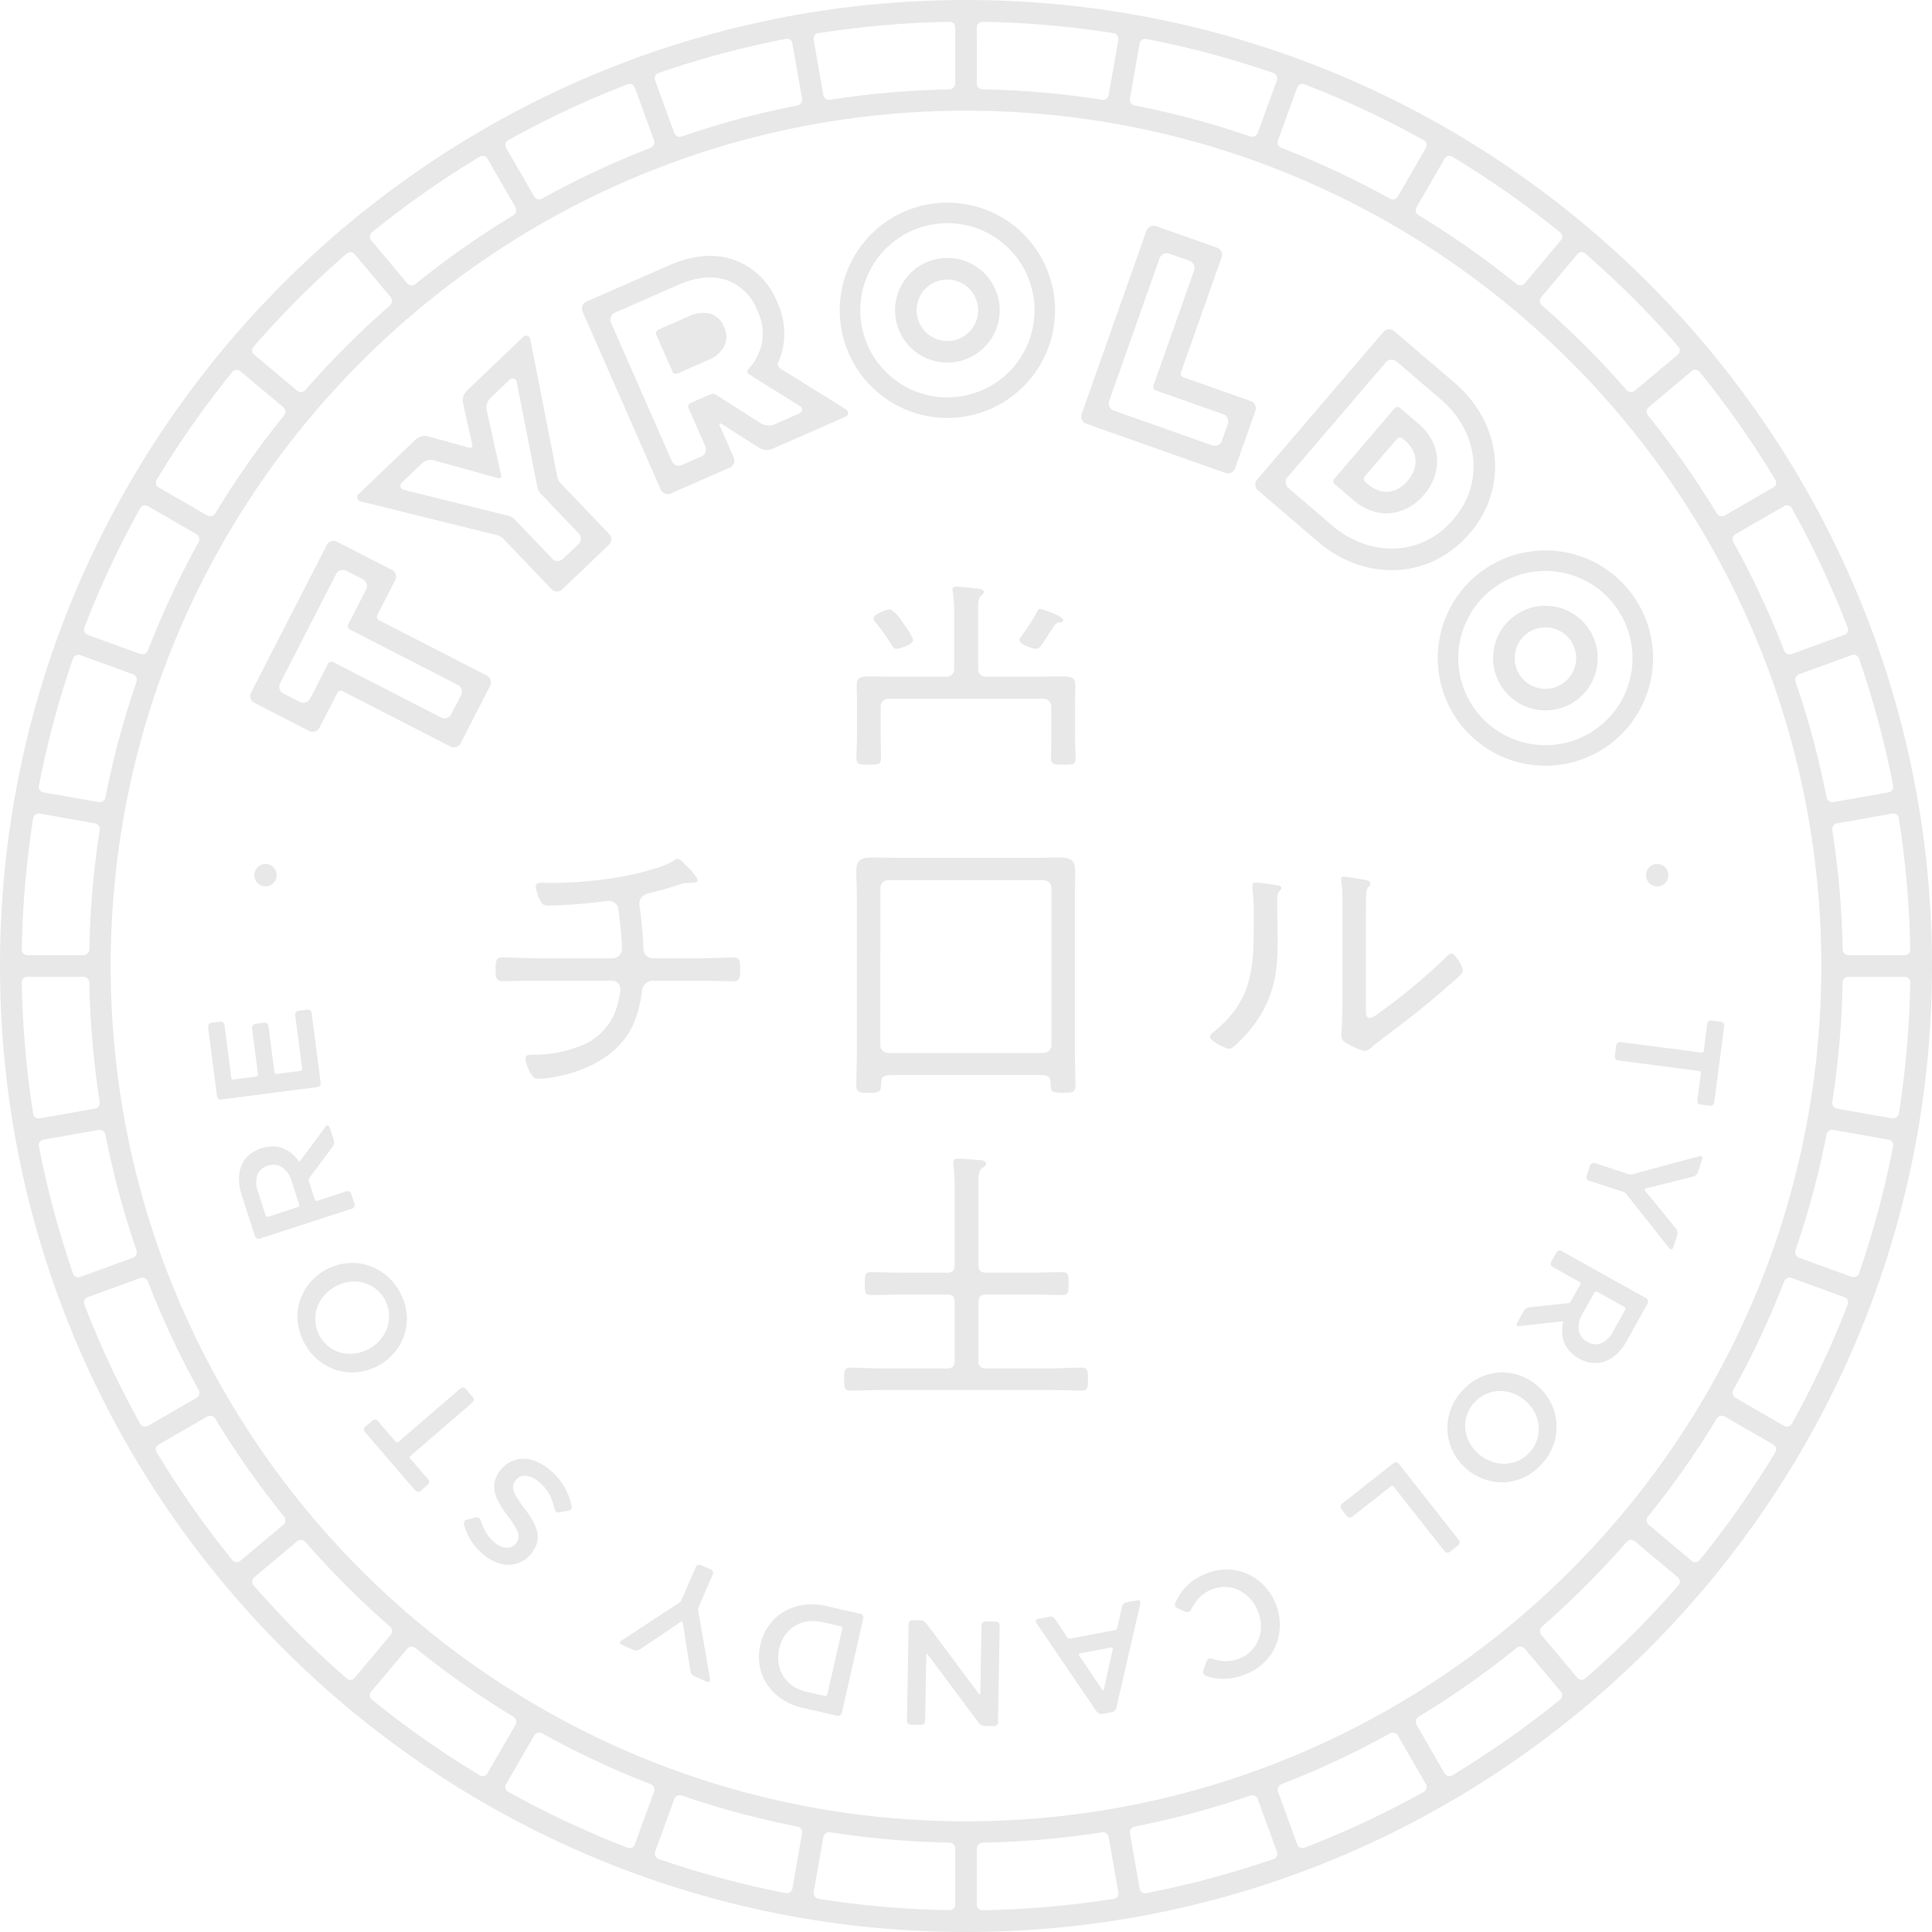 <svg xmlns="http://www.w3.org/2000/svg" xmlns:xlink="http://www.w3.org/1999/xlink" width="361.716" height="361.715" viewBox="0 0 361.716 361.715">
  <defs>
    <clipPath id="clip-path">
      <rect id="長方形_1473" data-name="長方形 1473" width="361.716" height="361.715" fill="#e8e8e8"/>
    </clipPath>
  </defs>
  <g id="グループ_1493" data-name="グループ 1493" clip-path="url(#clip-path)">
    <path id="パス_756" data-name="パス 756" d="M37.905,110.573l10.265,5.268a1.43,1.43,0,0,0,1.926-.62l3.349-6.527a.717.717,0,0,1,.964-.309L74.6,118.747a1.43,1.43,0,0,0,1.927-.62l5.513-10.737a1.43,1.43,0,0,0-.62-1.926L61.225,95.1a.716.716,0,0,1-.309-.963l3.349-6.526a1.43,1.43,0,0,0-.62-1.927L53.383,80.419a1.43,1.43,0,0,0-1.926.62l-14.171,27.61a1.43,1.43,0,0,0,.62,1.926m4.816-3.674L53.206,86.474a1.43,1.43,0,0,1,1.926-.62l3.078,1.58a1.43,1.43,0,0,1,.62,1.926L55.48,95.886a.717.717,0,0,0,.309.964L75.98,107.213a1.43,1.43,0,0,1,.62,1.926l-1.825,3.553a1.432,1.432,0,0,1-1.927.62L52.658,102.95a.716.716,0,0,0-.963.309l-3.349,6.527a1.43,1.43,0,0,1-1.926.62l-3.08-1.581a1.43,1.43,0,0,1-.62-1.926" transform="translate(9.72 21.013)" fill="#e8e8e8"/>
    <path id="パス_757" data-name="パス 757" d="M53.6,80.822l25.6,6.343a2.466,2.466,0,0,1,1.189.69l8.984,9.4A1.431,1.431,0,0,0,91.4,97.3l8.727-8.339a1.431,1.431,0,0,0,.047-2.023L91.1,77.449a2.458,2.458,0,0,1-.632-1.22L85.4,50.436a.783.783,0,0,0-1.31-.415L73.548,60.092a2.543,2.543,0,0,0-.724,2.385L74.561,70.3a.429.429,0,0,1-.535.506l-7.676-2.14a2.519,2.519,0,0,0-2.413.6l-10.7,10.219a.786.786,0,0,0,.355,1.331m7.745-3.485,3.725-3.558a2.52,2.52,0,0,1,2.413-.6l11.949,3.332A.429.429,0,0,0,79.962,76l-2.7-12.176a2.544,2.544,0,0,1,.724-2.386l3.563-3.4a.783.783,0,0,1,1.31.415l3.875,19.717a2.439,2.439,0,0,0,.632,1.219l7.1,7.428a1.43,1.43,0,0,1-.045,2.023L91.526,91.6A1.431,1.431,0,0,1,89.5,91.55l-7-7.332a2.473,2.473,0,0,0-1.189-.689L61.7,78.669a.786.786,0,0,1-.355-1.332" transform="translate(13.875 13.039)" fill="#e8e8e8"/>
    <path id="パス_758" data-name="パス 758" d="M100.418,57.406a.715.715,0,0,0,.943.367l5.7-2.506a5.692,5.692,0,0,0,3.083-2.667,4.068,4.068,0,0,0-.045-3.48l-.037-.082a3.977,3.977,0,0,0-2.647-2.483,6.3,6.3,0,0,0-4.076.574l-5.58,2.453a.715.715,0,0,0-.367.943Z" transform="translate(25.482 12.153)" fill="#e8e8e8"/>
    <path id="パス_759" data-name="パス 759" d="M101.1,81.715a1.431,1.431,0,0,0,1.885.734l11.048-4.855a1.432,1.432,0,0,0,.734-1.886l-2.662-6.06a.217.217,0,0,1,.315-.271l7.091,4.512a2.683,2.683,0,0,0,2.516.193l13.7-6.018a.755.755,0,0,0,.095-1.332l-12.449-7.75a.871.871,0,0,1-.264-1.105,14.524,14.524,0,0,0,.78-2.29,13.809,13.809,0,0,0-1.043-9.079,13.628,13.628,0,0,0-8.357-7.91c-3.566-1.128-7.557-.739-11.858,1.151L87.2,46.526a1.431,1.431,0,0,0-.734,1.886ZM92.526,48.6l11.734-5.154q5.093-2.239,9.018-1a9.54,9.54,0,0,1,5.878,5.684l.035.081a9.759,9.759,0,0,1,.789,6.387,10.551,10.551,0,0,1-2.469,4.577.616.616,0,0,0,.061.944l9.625,5.994a.754.754,0,0,1-.1,1.331l-4.717,2.072a2.686,2.686,0,0,1-2.517-.193l-8.313-5.29a1.342,1.342,0,0,0-1.258-.1l-3.623,1.591a.716.716,0,0,0-.367.944l3.147,7.163a1.432,1.432,0,0,1-.734,1.886l-3.655,1.606a1.431,1.431,0,0,1-1.885-.734L91.791,50.484a1.431,1.431,0,0,1,.734-1.885" transform="translate(22.607 9.94)" fill="#e8e8e8"/>
    <path id="パス_760" data-name="パス 760" d="M161.383,70.569l26.027,9.2a1.43,1.43,0,0,0,1.826-.872l3.8-10.751a1.428,1.428,0,0,0-.872-1.825l-12.626-4.463a.714.714,0,0,1-.437-.912l7.609-21.524a1.432,1.432,0,0,0-.872-1.826l-11.382-4.02a1.429,1.429,0,0,0-1.826.872l-12.121,34.3a1.431,1.431,0,0,0,.872,1.826m4.28-4.288L175.094,39.6a1.429,1.429,0,0,1,1.826-.872l3.766,1.33a1.432,1.432,0,0,1,.872,1.826l-7.607,21.524a.714.714,0,0,0,.437.912l12.624,4.462a1.43,1.43,0,0,1,.872,1.826l-1.108,3.137a1.432,1.432,0,0,1-1.826.872l-18.415-6.508a1.431,1.431,0,0,1-.872-1.826" transform="translate(42.001 8.769)" fill="#e8e8e8"/>
    <path id="パス_761" data-name="パス 761" d="M211.825,93.953c.328,0,.656-.008.983-.025a18.588,18.588,0,0,0,7.4-1.961h0a19.818,19.818,0,0,0,6.223-4.939,19.51,19.51,0,0,0,3.85-6.843,18.664,18.664,0,0,0,.775-7.585,19.918,19.918,0,0,0-2.324-7.4,22.6,22.6,0,0,0-5.253-6.4L212.26,49.2a1.431,1.431,0,0,0-2.018.158L186.6,77a1.431,1.431,0,0,0,.156,2.018l11.216,9.6a22.223,22.223,0,0,0,7.181,4.192,20.459,20.459,0,0,0,6.674,1.151M192.447,78.571a1.43,1.43,0,0,1-.156-2.018l18.4-21.5a1.431,1.431,0,0,1,2.018-.156l8.149,6.97a18.454,18.454,0,0,1,4.324,5.252,15.82,15.82,0,0,1,1.864,5.9,14.558,14.558,0,0,1-.611,5.952,15.443,15.443,0,0,1-3.065,5.431l-.058.069a15.627,15.627,0,0,1-4.907,3.886,14.5,14.5,0,0,1-5.8,1.539,16.085,16.085,0,0,1-6.132-.911,18.111,18.111,0,0,1-5.872-3.442Z" transform="translate(48.763 12.791)" fill="#e8e8e8"/>
    <path id="パス_762" data-name="パス 762" d="M208.418,80.271a9.03,9.03,0,0,0,3.365-.988,9.974,9.974,0,0,0,2.984-2.428l.057-.067a10.132,10.132,0,0,0,1.936-3.324,8.894,8.894,0,0,0,.485-3.51,8.517,8.517,0,0,0-.989-3.4,10.3,10.3,0,0,0-2.462-3.013l-3.481-2.978a.714.714,0,0,0-1.008.078L198.021,73.832a.714.714,0,0,0,.078,1.008l3.483,2.979a10.58,10.58,0,0,0,3.343,1.981,8.21,8.21,0,0,0,3.494.471M203.792,74.4a.714.714,0,0,1-.078-1.008l6.033-7.051a.716.716,0,0,1,1.008-.079l.414.355a6.246,6.246,0,0,1,1.512,1.822,4.5,4.5,0,0,1,.536,1.8,4.877,4.877,0,0,1-.276,1.926,6.1,6.1,0,0,1-1.182,2l-.058.069a6.015,6.015,0,0,1-1.763,1.462,4.968,4.968,0,0,1-1.87.556,4.138,4.138,0,0,1-1.793-.254,6.6,6.6,0,0,1-2.068-1.244Z" transform="translate(51.798 15.812)" fill="#e8e8e8"/>
    <path id="パス_763" data-name="パス 763" d="M239.866,156.079l-.261,2.019a.715.715,0,0,0,.616.8l15.185,1.97a.36.36,0,0,1,.31.4l-.661,5.093a.717.717,0,0,0,.62.8l1.741.226a.716.716,0,0,0,.8-.618l1.859-14.33a.716.716,0,0,0-.618-.8l-1.743-.227a.714.714,0,0,0-.8.617l-.66,5.093a.357.357,0,0,1-.4.308l-15.188-1.967a.712.712,0,0,0-.8.617" transform="translate(62.729 39.639)" fill="#e8e8e8"/>
    <path id="パス_764" data-name="パス 764" d="M256.619,171.535l-12.653,3.409a1.2,1.2,0,0,1-.685-.019l-6.313-2.073a.715.715,0,0,0-.9.457l-.635,1.934a.714.714,0,0,0,.456.9l6.394,2.1a1.193,1.193,0,0,1,.563.391l8.093,10.218a.385.385,0,0,0,.667-.12l.784-2.387a1.309,1.309,0,0,0-.23-1.234l-5.831-7.133a.227.227,0,0,1,.121-.363l8.906-2.241a1.3,1.3,0,0,0,.916-.854l.819-2.493a.387.387,0,0,0-.468-.493" transform="translate(61.628 44.906)" fill="#e8e8e8"/>
    <path id="パス_765" data-name="パス 765" d="M239.207,206.591a5.312,5.312,0,0,0,2.411-.3,6.637,6.637,0,0,0,2.192-1.4,9.912,9.912,0,0,0,1.855-2.439l3.9-7a.714.714,0,0,0-.276-.973l-15.843-8.835a.718.718,0,0,0-.974.276l-.964,1.729a.714.714,0,0,0,.275.973l5.022,2.8a.358.358,0,0,1,.139.487l-1.755,3.148a.693.693,0,0,1-.53.351l-7.24.776a1.384,1.384,0,0,0-1.06.7l-1.278,2.291a.368.368,0,0,0,.362.545l7.98-.888c.154-.018.327.068.294.22a7.147,7.147,0,0,0-.161,1.777,5.773,5.773,0,0,0,.382,1.9,5.7,5.7,0,0,0,1.021,1.674,6.989,6.989,0,0,0,4.251,2.193m-1.888-9.1,2.284-4.1a.359.359,0,0,1,.487-.138l5.139,2.867a.356.356,0,0,1,.138.486l-2.271,4.072a4.785,4.785,0,0,1-2.184,2.218,2.926,2.926,0,0,1-2.666-.266,2.965,2.965,0,0,1-1.576-2.131,4.5,4.5,0,0,1,.65-3.009" transform="translate(58.915 48.578)" fill="#e8e8e8"/>
    <path id="パス_766" data-name="パス 766" d="M234.121,209.281a10.529,10.529,0,0,0-5.932-5.112,9.916,9.916,0,0,0-3.806-.51,9.791,9.791,0,0,0-3.739,1.022,10.46,10.46,0,0,0-3.306,2.614,10.179,10.179,0,0,0-2.541,7.553,9.8,9.8,0,0,0,1.06,3.719,10.521,10.521,0,0,0,5.931,5.11,9.7,9.7,0,0,0,7.546-.51,10.473,10.473,0,0,0,3.3-2.614,10.326,10.326,0,0,0,2.087-3.666,10.174,10.174,0,0,0,.454-3.89,9.808,9.808,0,0,0-1.059-3.717m-2.51,6.789a6.571,6.571,0,0,1-6.028,4.66,6.826,6.826,0,0,1-2.579-.413,7.7,7.7,0,0,1-4.088-3.523,6.855,6.855,0,0,1-.787-2.468,6.329,6.329,0,0,1,.237-2.545,6.77,6.77,0,0,1,3.507-4.048,6.538,6.538,0,0,1,2.521-.615,6.858,6.858,0,0,1,2.578.413,7.689,7.689,0,0,1,4.089,3.524,6.814,6.814,0,0,1,.787,2.468,6.293,6.293,0,0,1-.237,2.546" transform="translate(56.227 53.315)" fill="#e8e8e8"/>
    <path id="パス_767" data-name="パス 767" d="M209.823,217.251a.715.715,0,0,0-1-.119l-9.64,7.594a.715.715,0,0,0-.119,1l1.035,1.314a.715.715,0,0,0,1,.119l7.24-5.7a.357.357,0,0,1,.5.059l9.528,12.1a.715.715,0,0,0,1,.119l1.556-1.225a.715.715,0,0,0,.12-1Z" transform="translate(52.075 56.806)" fill="#e8e8e8"/>
    <path id="パス_768" data-name="パス 768" d="M190.987,235.865a9.821,9.821,0,0,0-3.136-2.182,9.723,9.723,0,0,0-3.72-.8,9.877,9.877,0,0,0-3.972.768,12.166,12.166,0,0,0-2.23,1.163,8.955,8.955,0,0,0-1.666,1.432,10.368,10.368,0,0,0-1.234,1.678,11.666,11.666,0,0,0-.608,1.172.767.767,0,0,0,.343,1.038l1.573.676a.841.841,0,0,0,1.032-.471,11.428,11.428,0,0,1,1.283-1.928,6.458,6.458,0,0,1,2.591-1.792,6.126,6.126,0,0,1,2.6-.471,6.326,6.326,0,0,1,2.468.613,6.761,6.761,0,0,1,2.079,1.553,7.732,7.732,0,0,1,1.467,2.348,7.616,7.616,0,0,1,.582,2.69,6.685,6.685,0,0,1-.418,2.54,6.38,6.38,0,0,1-1.346,2.145,6.121,6.121,0,0,1-2.191,1.48,6.482,6.482,0,0,1-3.025.5,10.625,10.625,0,0,1-2.221-.439.766.766,0,0,0-.978.42l-.626,1.836a.727.727,0,0,0,.448.927q.572.191,1.156.332a9.5,9.5,0,0,0,1.943.251,10.006,10.006,0,0,0,2.115-.179,12.494,12.494,0,0,0,2.349-.715,10.181,10.181,0,0,0,3.484-2.275,9.736,9.736,0,0,0,2.845-7,10.51,10.51,0,0,0-.8-3.933,10.344,10.344,0,0,0-2.194-3.393" transform="translate(45.645 60.971)" fill="#e8e8e8"/>
    <path id="パス_769" data-name="パス 769" d="M172.732,237.44l-2.057.387a1.082,1.082,0,0,0-.857.83l-.874,3.968a.542.542,0,0,1-.428.416l-8.394,1.58a.54.54,0,0,1-.549-.232l-2.232-3.382a1.08,1.08,0,0,0-1.1-.464l-2.168.408a.469.469,0,0,0-.3.724l11.307,16.6a1.1,1.1,0,0,0,1.105.458l1.726-.326a1.093,1.093,0,0,0,.863-.829l4.5-19.572a.468.468,0,0,0-.543-.565m-6.308,16.73a.154.154,0,0,1-.278.053l-4.375-6.477a.235.235,0,0,1,.151-.362l5.922-1.114a.236.236,0,0,1,.274.284Z" transform="translate(40.238 62.161)" fill="#e8e8e8"/>
    <path id="パス_770" data-name="パス 770" d="M151.242,240.667l-1.981-.035a.716.716,0,0,0-.728.7l-.226,12.85a.122.122,0,0,1-.22.071L138.2,241a1.458,1.458,0,0,0-1.142-.585l-1.443-.025a.715.715,0,0,0-.728.7l-.318,18.14a.716.716,0,0,0,.7.728l1.98.034a.713.713,0,0,0,.727-.7l.22-12.46a.122.122,0,0,1,.22-.071l9.585,12.855a1.46,1.46,0,0,0,1.143.587l1.75.03a.715.715,0,0,0,.727-.7l.319-18.14a.717.717,0,0,0-.7-.728" transform="translate(35.232 62.937)" fill="#e8e8e8"/>
    <path id="パス_771" data-name="パス 771" d="M131.607,239.818l-6.42-1.46a11.4,11.4,0,0,0-4.27-.194,10.1,10.1,0,0,0-3.676,1.287,9.064,9.064,0,0,0-2.777,2.567,9.944,9.944,0,0,0-1.594,3.609,9.767,9.767,0,0,0-.119,3.929,9.1,9.1,0,0,0,1.4,3.5,9.933,9.933,0,0,0,2.762,2.734,11.546,11.546,0,0,0,3.939,1.654l6.42,1.459a.715.715,0,0,0,.856-.539l4.019-17.692a.715.715,0,0,0-.539-.855m-6.2,15.114a.359.359,0,0,1-.428.27l-3.425-.777a7.532,7.532,0,0,1-2.622-1.114,6.227,6.227,0,0,1-1.78-1.845,6.378,6.378,0,0,1-.869-2.372,7.557,7.557,0,0,1,1.189-5.229,6.187,6.187,0,0,1,1.806-1.75,6.119,6.119,0,0,1,2.4-.867,7.642,7.642,0,0,1,2.843.143l3.423.777a.357.357,0,0,1,.27.428Z" transform="translate(29.481 62.322)" fill="#e8e8e8"/>
    <path id="パス_772" data-name="パス 772" d="M108.989,233.046l-1.869-.809a.714.714,0,0,0-.941.372l-2.674,6.174a1.172,1.172,0,0,1-.442.522l-10.911,7.13a.385.385,0,0,0,.058.676l2.305,1a1.305,1.305,0,0,0,1.249-.116l7.634-5.155a.228.228,0,0,1,.352.153l1.421,9.071a1.3,1.3,0,0,0,.767.992l2.409,1.042a.387.387,0,0,0,.534-.421l-2.241-12.91a1.2,1.2,0,0,1,.081-.681l2.64-6.1a.715.715,0,0,0-.372-.94" transform="translate(24.081 60.786)" fill="#e8e8e8"/>
    <path id="パス_773" data-name="パス 773" d="M84.816,218.439a9.668,9.668,0,0,0-2.428-1.491,6.282,6.282,0,0,0-2.425-.511,5.247,5.247,0,0,0-2.275.517,5.776,5.776,0,0,0-1.977,1.595,5.186,5.186,0,0,0-1.046,1.91,4.571,4.571,0,0,0-.093,1.987,6.811,6.811,0,0,0,.787,2.151A22.551,22.551,0,0,0,76.918,227q.871,1.151,1.378,1.967a5.606,5.606,0,0,1,.676,1.427,2.059,2.059,0,0,1,.056,1.057,2.34,2.34,0,0,1-.49.9,2.074,2.074,0,0,1-1.7.752,3.62,3.62,0,0,1-2.249-.964,7.219,7.219,0,0,1-1.722-2.088A11.256,11.256,0,0,1,71.987,228a.79.79,0,0,0-.915-.594l-1.7.461a.725.725,0,0,0-.521.885,11.318,11.318,0,0,0,1.161,2.77,11.175,11.175,0,0,0,2.59,2.946,8.522,8.522,0,0,0,2.328,1.393,6.1,6.1,0,0,0,2.36.438,5.42,5.42,0,0,0,2.206-.52,5.337,5.337,0,0,0,1.869-1.484,5.52,5.52,0,0,0,1.139-2.068,4.412,4.412,0,0,0,.057-2.054A7.013,7.013,0,0,0,81.694,228a23.114,23.114,0,0,0-1.637-2.4,22.9,22.9,0,0,1-1.312-1.914,5.655,5.655,0,0,1-.622-1.363,1.89,1.89,0,0,1-.03-1.021,2.377,2.377,0,0,1,.464-.849,2.121,2.121,0,0,1,1.878-.809,4.269,4.269,0,0,1,2.38,1.09,7.934,7.934,0,0,1,2.131,2.6,11.447,11.447,0,0,1,.89,2.607.72.72,0,0,0,.837.55l1.755-.324a.658.658,0,0,0,.6-.71,11.662,11.662,0,0,0-1.356-3.678,12.369,12.369,0,0,0-2.859-3.349" transform="translate(18.02 56.665)" fill="#e8e8e8"/>
    <path id="パス_774" data-name="パス 774" d="M62.672,219.183a.358.358,0,0,1,.038-.5l11.6-10a.716.716,0,0,0,.074-1.009l-1.33-1.543a.716.716,0,0,0-1.009-.074l-11.6,10a.359.359,0,0,1-.5-.037l-3.351-3.89a.716.716,0,0,0-1.009-.074L54.25,213.2a.715.715,0,0,0-.074,1.009l9.435,10.947a.716.716,0,0,0,1.009.074l1.33-1.147a.716.716,0,0,0,.076-1.009Z" transform="translate(14.138 53.901)" fill="#e8e8e8"/>
    <path id="パス_775" data-name="パス 775" d="M62.514,203.9a9.914,9.914,0,0,0,1.746-3.418,9.8,9.8,0,0,0,.281-3.869,10.481,10.481,0,0,0-1.367-3.986,10.2,10.2,0,0,0-6.279-4.91,9.867,9.867,0,0,0-3.86-.237,10.528,10.528,0,0,0-6.792,3.894,9.722,9.722,0,0,0-2.028,7.287,10.455,10.455,0,0,0,1.368,3.986,10.193,10.193,0,0,0,6.279,4.91,9.818,9.818,0,0,0,3.86.237,10.53,10.53,0,0,0,6.791-3.894m-4.863-.5a7.434,7.434,0,0,1-2.584.917,6.793,6.793,0,0,1-2.59-.078,6.321,6.321,0,0,1-2.323-1.07,6.575,6.575,0,0,1-2.39-7.235,6.851,6.851,0,0,1,1.247-2.293,7.665,7.665,0,0,1,4.681-2.684,6.806,6.806,0,0,1,2.593.077,6.323,6.323,0,0,1,2.32,1.071A6.578,6.578,0,0,1,61,199.341a6.856,6.856,0,0,1-1.247,2.294,7.433,7.433,0,0,1-2.1,1.767" transform="translate(11.557 49.061)" fill="#e8e8e8"/>
    <path id="パス_776" data-name="パス 776" d="M57.078,181.665l-.611-1.884a.716.716,0,0,0-.9-.459L50.1,181.1a.359.359,0,0,1-.452-.23l-1.112-3.428a.692.692,0,0,1,.1-.627l4.357-5.836a1.383,1.383,0,0,0,.207-1.253l-.81-2.5a.368.368,0,0,0-.646-.1l-4.778,6.452c-.092.125-.273.194-.361.067a7.1,7.1,0,0,0-1.192-1.327,5.756,5.756,0,0,0-1.649-1.007,5.651,5.651,0,0,0-1.922-.392,6.989,6.989,0,0,0-4.5,1.623,5.312,5.312,0,0,0-1.418,1.975,6.581,6.581,0,0,0-.462,2.56,9.973,9.973,0,0,0,.524,3.02l2.474,7.619a.718.718,0,0,0,.9.459l17.255-5.6a.715.715,0,0,0,.459-.9m-10.561.594-5.6,1.817a.358.358,0,0,1-.452-.23l-1.438-4.434a4.8,4.8,0,0,1-.139-3.112,2.924,2.924,0,0,1,2.008-1.773,2.96,2.96,0,0,1,2.636.3,4.489,4.489,0,0,1,1.763,2.524l1.449,4.462a.357.357,0,0,1-.23.45" transform="translate(9.284 43.715)" fill="#e8e8e8"/>
    <path id="パス_777" data-name="パス 777" d="M51.953,163.507l-1.691-13.085a.715.715,0,0,0-.8-.617l-1.659.215a.714.714,0,0,0-.617.8l1.3,10.055a.358.358,0,0,1-.309.4l-4.477.579a.358.358,0,0,1-.4-.309l-1.119-8.669a.716.716,0,0,0-.8-.618l-1.661.215a.716.716,0,0,0-.617.8l1.12,8.67a.358.358,0,0,1-.309.4l-4.281.554a.357.357,0,0,1-.4-.309l-1.282-9.917a.716.716,0,0,0-.8-.618l-1.659.213a.716.716,0,0,0-.618.8l1.674,12.946a.715.715,0,0,0,.8.618l17.992-2.326a.716.716,0,0,0,.618-.8" transform="translate(8.08 39.219)" fill="#e8e8e8"/>
    <path id="パス_778" data-name="パス 778" d="M180.859,0C81.133,0,0,81.132,0,180.857S81.133,361.715,180.859,361.715s180.857-81.132,180.857-180.857S280.584,0,180.859,0M355.5,153.163a177.116,177.116,0,0,1,2.14,24.653,1.032,1.032,0,0,1-1.059,1.022H346.075a1.143,1.143,0,0,1-1.09-1.171,164.506,164.506,0,0,0-1.938-22.256,1.1,1.1,0,0,1,.886-1.258l10.347-1.825a1.035,1.035,0,0,1,1.22.834m-7.462-29.9a175.227,175.227,0,0,1,6.41,23.9,1.029,1.029,0,0,1-.866,1.185l-10.348,1.825a1.113,1.113,0,0,1-1.267-.9,162.545,162.545,0,0,0-5.785-21.582,1.128,1.128,0,0,1,.633-1.447l9.871-3.594a1.042,1.042,0,0,1,1.351.615M335.462,95.133a176.3,176.3,0,0,1,10.488,22.411,1.027,1.027,0,0,1-.649,1.314l-9.872,3.592a1.14,1.14,0,0,1-1.423-.717,163.664,163.664,0,0,0-9.474-20.231,1.1,1.1,0,0,1,.395-1.491l9.1-5.252a1.043,1.043,0,0,1,1.44.373M318.2,69.614a177.675,177.675,0,0,1,14.208,20.249,1.026,1.026,0,0,1-.411,1.4l-9.1,5.25a1.138,1.138,0,0,1-1.524-.454,164.982,164.982,0,0,0-12.834-18.279,1.1,1.1,0,0,1,.129-1.541l8.044-6.749a1.044,1.044,0,0,1,1.484.12M296.762,47.435a178.507,178.507,0,0,1,17.492,17.487,1.044,1.044,0,0,1-.138,1.483l-8.042,6.747a1.135,1.135,0,0,1-1.579-.182A165.488,165.488,0,0,0,288.7,57.183a1.106,1.106,0,0,1-.14-1.542l6.747-8.043a1.024,1.024,0,0,1,1.451-.163M271.887,29.329a177.84,177.84,0,0,1,20.247,14.213A1.025,1.025,0,0,1,292.222,45l-6.749,8.044a1.1,1.1,0,0,1-1.541.129,164.986,164.986,0,0,0-18.279-12.834,1.139,1.139,0,0,1-.454-1.526l5.25-9.094a1.043,1.043,0,0,1,1.437-.39m-32.62-3.043,3.594-9.871a1.045,1.045,0,0,1,1.351-.632,176.1,176.1,0,0,1,22.407,10.492,1.025,1.025,0,0,1,.338,1.42l-5.252,9.1a1.13,1.13,0,0,1-1.539.368,163.467,163.467,0,0,0-20.233-9.467,1.111,1.111,0,0,1-.666-1.4m-25.9-18.15a1.049,1.049,0,0,1,1.226-.858A175.161,175.161,0,0,1,238.3,13.629a1.12,1.12,0,0,1,.765,1.4l-3.592,9.87a1.129,1.129,0,0,1-1.449.633,162.859,162.859,0,0,0-21.581-5.785,1.111,1.111,0,0,1-.9-1.267Zm-30.487-3a1.051,1.051,0,0,1,1.062-1.059A177.027,177.027,0,0,1,208.4,6.193a1.114,1.114,0,0,1,.991,1.245l-1.823,10.344a1.128,1.128,0,0,1-1.311.878,164.366,164.366,0,0,0-22.258-1.931,1.113,1.113,0,0,1-1.115-1.09Zm-29.713,1.08a177.1,177.1,0,0,1,24.653-2.139,1.032,1.032,0,0,1,1.022,1.059v10.5a1.144,1.144,0,0,1-1.171,1.091,164.346,164.346,0,0,0-22.257,1.937,1.1,1.1,0,0,1-1.258-.886L152.33,7.438a1.036,1.036,0,0,1,.834-1.221m-29.9,7.464a175.283,175.283,0,0,1,23.9-6.41,1.029,1.029,0,0,1,1.185.866l1.823,10.346a1.139,1.139,0,0,1-.958,1.277,162.9,162.9,0,0,0-21.578,5.793,1.1,1.1,0,0,1-1.4-.651l-3.592-9.87a1.04,1.04,0,0,1,.613-1.35M95.134,26.256a175.958,175.958,0,0,1,22.411-10.488,1.027,1.027,0,0,1,1.314.647l3.592,9.871a1.139,1.139,0,0,1-.717,1.423A163.48,163.48,0,0,0,101.5,37.184a1.1,1.1,0,0,1-1.491-.4L94.76,27.694a1.044,1.044,0,0,1,.373-1.438M69.615,43.517A177.684,177.684,0,0,1,89.866,29.309a1.023,1.023,0,0,1,1.4.41l5.25,9.094a1.138,1.138,0,0,1-.454,1.524A165.045,165.045,0,0,0,77.785,53.173a1.1,1.1,0,0,1-1.541-.13L69.5,45a1.044,1.044,0,0,1,.12-1.483M47.436,64.954A178.5,178.5,0,0,1,64.924,47.462a1.045,1.045,0,0,1,1.483.138l6.747,8.04a1.135,1.135,0,0,1-.182,1.579A165.639,165.639,0,0,0,57.184,73.011a1.107,1.107,0,0,1-1.543.141L47.6,66.405a1.023,1.023,0,0,1-.164-1.451M29.331,89.829A177.727,177.727,0,0,1,43.544,69.582,1.025,1.025,0,0,1,45,69.494l8.043,6.749a1.1,1.1,0,0,1,.129,1.541A165.02,165.02,0,0,0,40.339,96.061a1.137,1.137,0,0,1-1.524.456l-9.094-5.25a1.043,1.043,0,0,1-.39-1.437M15.783,117.506A176.045,176.045,0,0,1,26.276,95.1a1.025,1.025,0,0,1,1.42-.338l9.094,5.25a1.13,1.13,0,0,1,.37,1.539,163.409,163.409,0,0,0-9.469,20.234,1.111,1.111,0,0,1-1.4.666l-9.87-3.592a1.047,1.047,0,0,1-.633-1.351m-2.154,5.908a1.12,1.12,0,0,1,1.4-.763l9.87,3.592a1.127,1.127,0,0,1,.633,1.447,162.688,162.688,0,0,0-5.787,21.582,1.111,1.111,0,0,1-1.267.9L8.137,148.352a1.05,1.05,0,0,1-.859-1.225,175.519,175.519,0,0,1,6.351-23.713M6.193,153.32a1.116,1.116,0,0,1,1.247-.991l10.344,1.823a1.128,1.128,0,0,1,.877,1.311,164.57,164.57,0,0,0-1.931,22.26,1.114,1.114,0,0,1-1.09,1.115H5.137a1.051,1.051,0,0,1-1.057-1.064A177.256,177.256,0,0,1,6.193,153.32m.025,55.231A177.306,177.306,0,0,1,4.078,183.9a1.033,1.033,0,0,1,1.059-1.022h10.5a1.145,1.145,0,0,1,1.091,1.171A164.55,164.55,0,0,0,18.668,206.3a1.1,1.1,0,0,1-.885,1.258L7.44,209.384a1.036,1.036,0,0,1-1.221-.834m7.462,29.9a175.264,175.264,0,0,1-6.41-23.9,1.031,1.031,0,0,1,.867-1.185l10.346-1.823a1.138,1.138,0,0,1,1.276.958,162.829,162.829,0,0,0,5.793,21.577,1.1,1.1,0,0,1-.65,1.4l-9.87,3.592a1.042,1.042,0,0,1-1.351-.615m12.575,28.132a176.127,176.127,0,0,1-10.487-22.411,1.026,1.026,0,0,1,.647-1.312l9.87-3.594a1.14,1.14,0,0,1,1.425.717,163.385,163.385,0,0,0,9.474,20.231,1.1,1.1,0,0,1-.395,1.491l-9.094,5.25a1.044,1.044,0,0,1-1.44-.372M43.517,292.1A177.668,177.668,0,0,1,29.309,271.85a1.024,1.024,0,0,1,.411-1.4l9.093-5.25a1.139,1.139,0,0,1,1.526.454,164.869,164.869,0,0,0,12.834,18.279,1.1,1.1,0,0,1-.129,1.541L45,292.219a1.044,1.044,0,0,1-1.484-.12m21.437,22.18a178.358,178.358,0,0,1-17.491-17.489,1.043,1.043,0,0,1,.136-1.481l8.042-6.747a1.135,1.135,0,0,1,1.579.182,165.637,165.637,0,0,0,15.793,15.788,1.107,1.107,0,0,1,.141,1.543l-6.748,8.04a1.023,1.023,0,0,1-1.451.164m24.877,18.106a177.728,177.728,0,0,1-20.247-14.213,1.024,1.024,0,0,1-.088-1.457l6.749-8.043a1.1,1.1,0,0,1,1.541-.13,165.03,165.03,0,0,0,18.277,12.835,1.137,1.137,0,0,1,.456,1.524L91.268,332a1.043,1.043,0,0,1-1.437.39m32.62,3.043-3.594,9.871a1.046,1.046,0,0,1-1.351.633A176.114,176.114,0,0,1,95.1,335.44a1.024,1.024,0,0,1-.338-1.42l5.252-9.094a1.127,1.127,0,0,1,1.538-.37,163.508,163.508,0,0,0,20.236,9.469,1.109,1.109,0,0,1,.665,1.4m25.9,18.15a1.049,1.049,0,0,1-1.225.859,175.512,175.512,0,0,1-23.712-6.351,1.122,1.122,0,0,1-.765-1.4l3.594-9.871a1.128,1.128,0,0,1,1.447-.632,162.881,162.881,0,0,0,21.582,5.785,1.109,1.109,0,0,1,.9,1.267Zm30.488,3a1.051,1.051,0,0,1-1.064,1.057,177.237,177.237,0,0,1-24.455-2.114,1.117,1.117,0,0,1-.992-1.247l1.825-10.344a1.129,1.129,0,0,1,1.311-.878,164.568,164.568,0,0,0,22.26,1.931,1.113,1.113,0,0,1,1.115,1.09ZM20.725,180.857c0-88.3,71.836-160.132,160.133-160.132S340.991,92.56,340.991,180.857,269.156,340.991,180.859,340.991,20.725,269.155,20.725,180.857M208.552,355.5a177.291,177.291,0,0,1-24.653,2.14,1.031,1.031,0,0,1-1.021-1.059v-10.5a1.144,1.144,0,0,1,1.17-1.091,164.318,164.318,0,0,0,22.257-1.937,1.1,1.1,0,0,1,1.258.886l1.825,10.346a1.037,1.037,0,0,1-.835,1.22m29.9-7.462a175.235,175.235,0,0,1-23.9,6.41,1.03,1.03,0,0,1-1.185-.867l-1.823-10.346a1.139,1.139,0,0,1,.958-1.277,162.9,162.9,0,0,0,21.578-5.793,1.1,1.1,0,0,1,1.4.65l3.592,9.871a1.041,1.041,0,0,1-.613,1.351m28.131-12.575a176.105,176.105,0,0,1-22.41,10.487,1.025,1.025,0,0,1-1.314-.647l-3.594-9.871a1.139,1.139,0,0,1,.717-1.423,163.588,163.588,0,0,0,20.231-9.475,1.1,1.1,0,0,1,1.491.395l5.252,9.1a1.043,1.043,0,0,1-.374,1.44M292.1,318.2a177.572,177.572,0,0,1-20.251,14.208,1.024,1.024,0,0,1-1.4-.411L265.2,322.9a1.139,1.139,0,0,1,.454-1.526,164.747,164.747,0,0,0,18.279-12.834,1.1,1.1,0,0,1,1.541.129l6.749,8.044a1.045,1.045,0,0,1-.12,1.484m22.179-21.438a178.366,178.366,0,0,1-17.487,17.492,1.044,1.044,0,0,1-1.483-.138l-6.747-8.042a1.135,1.135,0,0,1,.182-1.579A165.49,165.49,0,0,0,304.533,288.7a1.106,1.106,0,0,1,1.542-.14l8.043,6.747a1.024,1.024,0,0,1,.163,1.451m18.106-24.875a177.523,177.523,0,0,1-14.213,20.247,1.023,1.023,0,0,1-1.456.088l-8.045-6.749a1.1,1.1,0,0,1-.129-1.541,164.985,164.985,0,0,0,12.834-18.279,1.136,1.136,0,0,1,1.526-.454l9.094,5.25a1.043,1.043,0,0,1,.39,1.437m13.548-27.675a176.112,176.112,0,0,1-10.493,22.407,1.023,1.023,0,0,1-1.418.338l-9.1-5.252a1.13,1.13,0,0,1-.37-1.539,163.4,163.4,0,0,0,9.469-20.234,1.11,1.11,0,0,1,1.4-.665l9.872,3.594a1.046,1.046,0,0,1,.633,1.351m2.154-5.91a1.119,1.119,0,0,1-1.4.765l-9.872-3.594a1.127,1.127,0,0,1-.633-1.447,162.475,162.475,0,0,0,5.785-21.581,1.113,1.113,0,0,1,1.267-.9l10.348,1.825a1.05,1.05,0,0,1,.858,1.225,175.079,175.079,0,0,1-6.351,23.712m7.436-29.906a1.117,1.117,0,0,1-1.245.992l-10.347-1.825a1.126,1.126,0,0,1-.877-1.311,164.361,164.361,0,0,0,1.929-22.26,1.115,1.115,0,0,1,1.09-1.115H356.58a1.051,1.051,0,0,1,1.057,1.064,177.215,177.215,0,0,1-2.114,24.455" fill="#e8e8e8"/>
    <path id="パス_779" data-name="パス 779" d="M199.038,159.91c0,.818.715,1.228,1.38,1.585a12.142,12.142,0,0,0,2.963,1.226,2.328,2.328,0,0,0,1.38-.767c1.022-.868,5.365-4.087,6.9-5.315,2.555-1.992,5.11-4.087,7.563-6.284.612-.512,2.554-1.994,2.554-2.761,0-.664-1.379-3.115-2.146-3.115-.357,0-.714.409-.97.664a111.408,111.408,0,0,1-12.825,10.628,3.433,3.433,0,0,1-1.483.766c-.664,0-.714-.612-.714-2.043v-16.25c0-1.38,0-3.629.05-4.958a1.924,1.924,0,0,1,.409-1.277.872.872,0,0,0,.357-.665c0-.408-.511-.561-.972-.664-.664-.1-3.422-.612-3.985-.612a.458.458,0,0,0-.511.51,5.034,5.034,0,0,0,.1.818,29.655,29.655,0,0,1,.153,3.679v18.7c0,2.912-.2,5.826-.2,6.131" transform="translate(52.097 34.053)" fill="#e8e8e8"/>
    <path id="パス_780" data-name="パス 780" d="M191.253,131.317c-.664-.1-2.606-.357-3.168-.357-.357,0-.612.1-.612.511v.561a35.7,35.7,0,0,1,.255,5.213c0,9.35.092,15.588-7.624,21.771-.256.2-.563.459-.563.818,0,.816,2.964,2.249,3.628,2.249.819,0,3.525-3.118,4.089-3.833,6.029-7.664,4.863-14.361,4.863-23.661,0-.51-.05-1.533.308-1.89.153-.2.459-.461.459-.717,0-.459-.459-.459-1.635-.664" transform="translate(47.005 34.286)" fill="#e8e8e8"/>
    <path id="パス_781" data-name="パス 781" d="M169.705,215.334c1.136,0,1.187-.464,1.187-2.117s-.052-2.168-1.187-2.168c-2.014,0-4.028.154-6.042.154H151.838a1.265,1.265,0,0,1-1.446-1.446V198.8c0-1.033.464-1.446,1.446-1.446H160.2c1.962,0,3.924.1,5.888.1,1.136,0,1.186-.464,1.186-2.116s0-2.17-1.186-2.17c-1.963,0-3.925.1-5.888.1h-8.366c-.982,0-1.446-.413-1.446-1.394V176.915c0-1.86.052-2.789.673-3.2.361-.257.773-.466.773-.826,0-.464-.464-.62-.825-.671-.673-.052-3.822-.309-4.39-.309-.517,0-.93.154-.93.722,0,.155.052.414.052.568.1,1.189.207,2.479.207,3.72V191.88c0,.982-.414,1.394-1.446,1.394h-8.314c-1.962,0-3.924-.1-5.886-.1-1.136,0-1.189.466-1.189,2.17s.1,2.116,1.189,2.116c1.962,0,3.924-.1,5.886-.1h8.314c1.032,0,1.446.413,1.446,1.446v10.956c0,.98-.414,1.446-1.446,1.446H132.474c-2.015,0-4.029-.154-6.042-.154-1.137,0-1.189.568-1.189,2.168s.052,2.117,1.189,2.117c2.013,0,4.026-.1,6.042-.1h31.189c2.014,0,4.028.1,6.042.1" transform="translate(32.79 45.006)" fill="#e8e8e8"/>
    <path id="パス_782" data-name="パス 782" d="M118.048,145.9c-1.942,0-4.241.154-6.387.154h-8.619a1.794,1.794,0,0,1-1.826-1.7,77.078,77.078,0,0,0-.75-8.228,1.975,1.975,0,0,1,1.456-2.173c1.677-.458,3.936-.977,5.8-1.647.192-.058.448-.145.72-.23,1.1-.346,3.258.207,2.858-.877a9.216,9.216,0,0,0-1.841-2.266l-.409-.409c-.307-.308-.972-1.074-1.431-1.074a1.383,1.383,0,0,0-.868.409c-1.994,1.278-7.206,2.453-9.659,2.914a77.994,77.994,0,0,1-13.336,1.173c-.563,0-1.329-.05-1.635-.05-.511,0-1.073.1-1.073.767a7.212,7.212,0,0,0,.816,2.5c.41.818.665,1.022,1.585,1.022a104.247,104.247,0,0,0,11.079-.876,1.748,1.748,0,0,1,1.965,1.444,71.856,71.856,0,0,1,.7,7.413,1.777,1.777,0,0,1-1.741,1.881H81.1c-2.095,0-4.445-.154-6.336-.154-1.228,0-1.228.868-1.228,2.351,0,1.278.052,2.095,1.278,2.095,1.942,0,4.139-.1,6.285-.1H95.3A1.569,1.569,0,0,1,96.9,152a17.972,17.972,0,0,1-1.187,4.6,11.578,11.578,0,0,1-5.177,5.384,24.036,24.036,0,0,1-9.935,2.121c-.5,0-1.214-.04-1.423.426-.314.7.954,3.62,1.7,3.954.858.384,4.28-.279,5.541-.614.039-.011.106.005.117-.034s.066-.018.1-.027c4.312-1.079,10.232-3.727,12.78-9.6a22.436,22.436,0,0,0,1.518-6.073,2.069,2.069,0,0,1,1.976-1.891h8.753c2.1,0,4.241.1,6.387.1,1.176,0,1.278-.714,1.278-2.095,0-1.788-.1-2.351-1.278-2.351" transform="translate(19.253 33.369)" fill="#e8e8e8"/>
    <path id="パス_783" data-name="パス 783" d="M159.982,103.91h-8.727a1.371,1.371,0,0,1-1.394-1.446V91.179c0-1.4.053-1.963.517-2.376.206-.207.568-.516.568-.775,0-.568-1.344-.67-1.756-.67-.516-.1-3-.312-3.408-.312-.361,0-.723.155-.723.517a3.017,3.017,0,0,0,.1.671,36.487,36.487,0,0,1,.207,4.8v9.427a1.412,1.412,0,0,1-1.446,1.446h-9.308c-1.7,0-3.408-.052-5.061-.052-2.323,0-2.426.568-2.426,2.014,0,.825.052,1.7.052,2.582v6.92c0,1.238-.1,2.478-.1,3.717,0,1.189.413,1.292,2.117,1.292,2.169,0,2.478-.1,2.478-1.344,0-.775-.052-2.633-.052-3.717v-5.836a1.444,1.444,0,0,1,1.446-1.446h29.048a1.445,1.445,0,0,1,1.447,1.446v5.836c0,1.084-.052,2.943-.052,3.717,0,1.24.309,1.344,2.477,1.344,1.7,0,2.119-.1,2.119-1.292,0-1.239-.1-2.479-.1-3.717v-6.92c0-.878.052-1.756.052-2.582,0-1.446-.1-2.014-2.428-2.014-1.652,0-3.938.052-5.643.052" transform="translate(33.269 22.79)" fill="#e8e8e8"/>
    <path id="パス_784" data-name="パス 784" d="M133.941,97.808c.207,0,3.1-.671,3.1-1.7a13.824,13.824,0,0,0-1.755-2.943c-.466-.723-1.86-2.737-2.685-2.737-.569,0-3,.877-3,1.7a1.372,1.372,0,0,0,.362.722,29.007,29.007,0,0,1,2.789,3.822c.516.877.67,1.136,1.187,1.136" transform="translate(33.931 23.674)" fill="#e8e8e8"/>
    <path id="パス_785" data-name="パス 785" d="M154.4,91.168a36.007,36.007,0,0,1-2.685,4.183c-.155.207-.466.568-.466.826,0,.772,2.479,1.652,3.151,1.652.62,0,1.136-.93,1.5-1.446,2.066-3.2,2.169-3.459,2.685-3.459.259-.052.877-.052.877-.414,0-.929-4.285-2.169-4.337-2.169-.31,0-.413.259-.723.826" transform="translate(39.598 23.652)" fill="#e8e8e8"/>
    <path id="パス_786" data-name="パス 786" d="M127.057,169.7c0,1.584.511,1.584,2.5,1.584,1.176,0,2.045-.052,2.1-1.023.1-1.992.1-2.3,2.4-2.3h27.032c1.585,0,2.3.052,2.351,1.533.05,1.277-.153,1.789,2.146,1.789,1.992,0,2.5,0,2.5-1.584,0-1.789-.1-3.578-.1-5.365v-30.2c0-1.431.05-2.915.05-4.346,0-2.4-1.226-2.554-3.271-2.554-1.227,0-2.452.052-3.73.052H134.057c-1.277,0-2.555-.052-3.832-.052-2.044,0-3.168.256-3.168,2.554,0,1.483.1,2.915.1,4.346v30.2c0,1.787-.1,3.576-.1,5.365m4.5-36.741a1.482,1.482,0,0,1,1.481-1.48h29.076a1.45,1.45,0,0,1,1.481,1.48v29.382a1.484,1.484,0,0,1-1.481,1.483H133.035a1.484,1.484,0,0,1-1.481-1.483Z" transform="translate(33.264 33.312)" fill="#e8e8e8"/>
    <path id="パス_787" data-name="パス 787" d="M144.751,70.374A20.155,20.155,0,1,0,124.6,50.219a20.154,20.154,0,0,0,20.155,20.155m0-36.465a16.31,16.31,0,1,1-16.31,16.31,16.31,16.31,0,0,1,16.31-16.31" transform="translate(32.62 7.871)" fill="#e8e8e8"/>
    <path id="パス_788" data-name="パス 788" d="M142.6,57.862a9.793,9.793,0,1,0-9.793-9.793,9.793,9.793,0,0,0,9.793,9.793m0-15.548a5.755,5.755,0,1,1-5.755,5.755,5.755,5.755,0,0,1,5.755-5.755" transform="translate(34.77 10.021)" fill="#e8e8e8"/>
    <path id="パス_789" data-name="パス 789" d="M213.33,101.826a20.155,20.155,0,1,0,20.155-20.155,20.154,20.154,0,0,0-20.155,20.155m20.155-16.31a16.31,16.31,0,1,1-16.31,16.31,16.31,16.31,0,0,1,16.31-16.31" transform="translate(55.851 21.382)" fill="#e8e8e8"/>
    <path id="パス_790" data-name="パス 790" d="M231.335,109.469a9.793,9.793,0,1,0-9.793-9.793,9.793,9.793,0,0,0,9.793,9.793m0-15.548a5.755,5.755,0,1,1-5.755,5.755,5.755,5.755,0,0,1,5.755-5.755" transform="translate(58.001 23.532)" fill="#e8e8e8"/>
    <path id="パス_791" data-name="パス 791" d="M37.736,130.288a2.093,2.093,0,1,0,2.092-2.092,2.092,2.092,0,0,0-2.092,2.092" transform="translate(9.88 33.563)" fill="#e8e8e8"/>
    <path id="パス_792" data-name="パス 792" d="M244.233,130.288a2.093,2.093,0,1,0,2.092-2.092,2.092,2.092,0,0,0-2.092,2.092" transform="translate(63.942 33.563)" fill="#e8e8e8"/>
  </g>
</svg>
